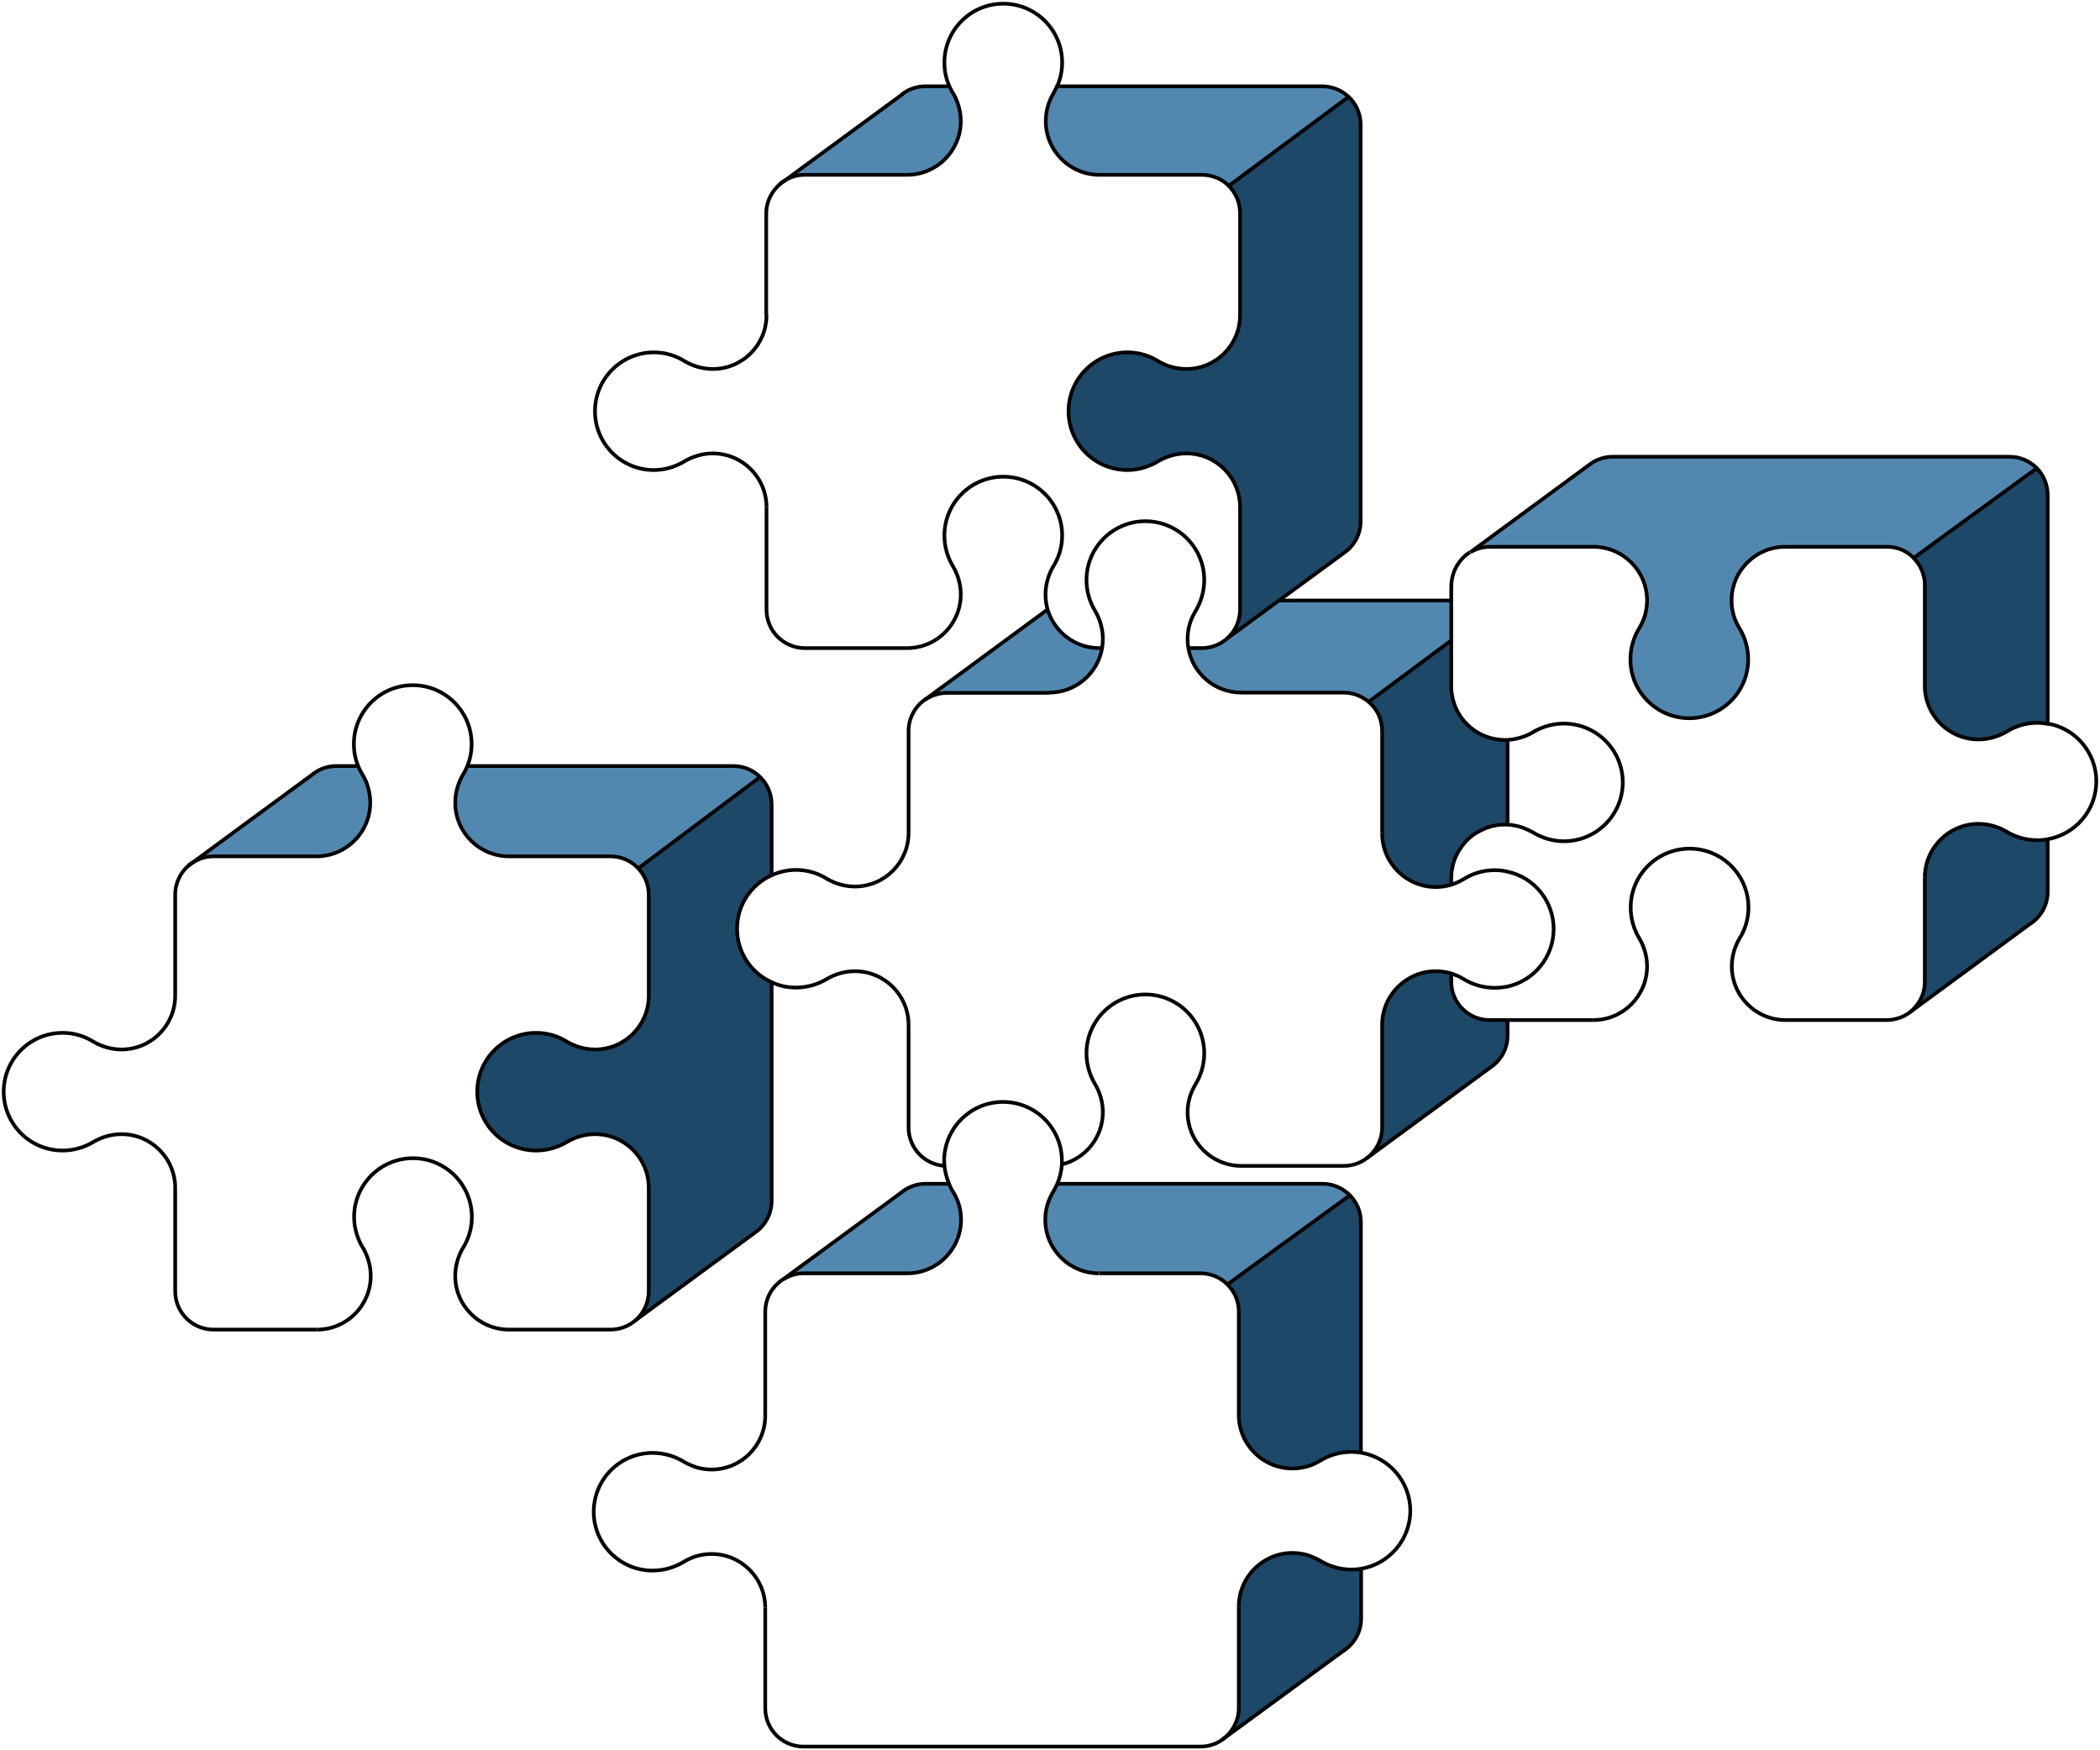 <svg xmlns="http://www.w3.org/2000/svg" width="570" height="475" viewBox="0 0 570 475" fill="none"><path d="M212.775 49.18C212.497 49.388 212.219 49.596 211.941 49.804C212.15 49.666 212.358 49.527 212.567 49.388C212.567 49.249 212.706 49.18 212.775 49.18Z" fill="#5288B0"></path><path d="M218.474 47.443C216.32 47.443 214.375 48.068 212.707 49.179C223.407 41.334 234.107 33.419 244.876 25.574C244.876 25.574 244.876 25.574 244.946 25.505C246.683 24.186 248.837 23.422 251.199 23.422H257.661C258.008 24.116 258.355 24.741 258.703 25.366C259.189 26.199 259.815 27.379 260.231 28.837C260.579 30.087 260.787 31.475 260.787 32.794C260.787 40.848 254.256 47.374 246.196 47.374H218.474V47.443Z" fill="#5288B0"></path><path d="M100.145 213.862C100.493 215.112 100.701 216.5 100.701 217.819C100.701 225.873 94.17 232.399 86.11 232.399H57.971C55.886 232.399 53.871 233.024 52.273 234.135C52.412 234.065 52.551 233.926 52.69 233.857C56.998 230.663 61.306 227.539 65.614 224.345C72.075 219.624 78.537 214.834 84.999 210.113L85.068 210.044C86.805 208.725 88.959 207.961 91.321 207.961H97.366C97.713 208.794 98.13 209.627 98.617 210.391C99.103 211.155 99.659 212.335 100.145 213.862Z" fill="#5288B0"></path><path d="M200.058 252.116C200.058 258.572 203.879 264.126 209.438 266.626V325.916C209.438 329.456 207.701 332.58 204.991 334.455L172.544 358.268C174.767 356.394 176.157 353.547 176.157 350.423V322.375C176.157 314.321 169.626 307.795 161.566 307.795C160.176 307.795 158.856 308.004 157.606 308.351C156.146 308.767 154.965 309.392 154.132 309.878C151.7 311.406 148.712 312.308 145.585 312.308C136.761 312.308 129.605 305.157 129.605 296.34C129.605 287.523 136.761 280.372 145.585 280.372C148.712 280.372 151.63 281.275 154.132 282.802C154.965 283.288 156.146 283.843 157.606 284.329C158.856 284.677 160.246 284.885 161.566 284.885C169.626 284.885 176.157 278.359 176.157 270.305V242.813C176.157 240.036 175.045 237.536 173.308 235.662C171.432 233.649 168.722 232.399 165.735 232.399H138.29C130.23 232.399 123.699 225.873 123.699 217.819C123.699 216.431 123.908 215.112 124.255 213.862C124.672 212.404 125.297 211.224 125.784 210.391C126.27 209.627 126.687 208.794 127.034 207.961H199.016C201.864 207.961 204.435 209.072 206.311 210.946C208.257 212.821 209.438 215.459 209.438 218.375V237.606C203.879 240.036 200.058 245.659 200.058 252.116Z" fill="#5288B0"></path><path d="M257.029 187.966C254.945 187.966 253 188.591 251.332 189.632C251.679 189.354 252.027 189.077 252.374 188.868C263.005 181.023 273.635 173.247 284.266 165.402C286.072 171.442 291.631 175.886 298.231 175.886H299.065C297.884 182.759 291.908 187.966 284.683 187.966H257.029Z" fill="#5288B0"></path><path d="M260.298 327.023C260.645 328.273 260.854 329.661 260.854 330.98C260.854 339.034 254.323 345.56 246.263 345.56H218.123C216.178 345.56 214.302 346.115 212.773 347.018C223.473 339.103 234.243 331.258 244.943 323.344C244.943 323.344 244.943 323.344 245.012 323.274C246.749 321.955 248.903 321.191 251.265 321.191H257.588C257.936 321.955 258.283 322.719 258.769 323.482C259.325 324.316 259.881 325.496 260.298 327.023Z" fill="#5288B0"></path><path d="M369.381 331.676V394.228C368.547 394.089 367.713 394.02 366.81 394.02C363.683 394.02 360.765 394.923 358.264 396.45C357.43 396.936 356.249 397.491 354.79 397.977C353.539 398.324 352.15 398.533 350.83 398.533C342.77 398.533 336.239 392.007 336.239 383.953V355.975C336.239 353.059 335.058 350.421 333.112 348.546C331.236 346.672 328.665 345.561 325.817 345.561H298.372C290.312 345.561 283.781 339.035 283.781 330.981C283.781 329.593 283.99 328.274 284.337 327.024C284.754 325.566 285.379 324.386 285.866 323.553C286.352 322.859 286.699 322.095 287.047 321.262H358.959C361.877 321.262 364.448 322.442 366.393 324.386C368.2 326.26 369.381 328.829 369.381 331.676Z" fill="#5288B0"></path><path d="M366.813 425.954C367.716 425.954 368.55 425.885 369.384 425.746V439.284C369.384 442.825 367.647 445.949 364.867 447.823L364.728 447.893L332.281 471.706C334.644 469.831 336.242 466.846 336.242 463.583V436.021C336.242 427.967 342.773 421.441 350.832 421.441C352.222 421.441 353.542 421.65 354.793 421.997C356.252 422.413 357.433 423.038 358.267 423.524C360.768 425.052 363.686 425.954 366.813 425.954Z" fill="#5288B0"></path><path d="M397.315 227.534C395.231 230.033 393.91 233.296 393.91 236.907V240.031C393.841 240.031 393.771 240.1 393.702 240.1C392.451 240.447 391.062 240.656 389.742 240.656C381.682 240.656 375.151 234.129 375.151 226.076V198.375C375.151 195.182 373.761 192.335 371.468 190.461C369.662 188.933 367.299 187.961 364.729 187.961H336.867C329.641 187.961 323.666 182.754 322.485 175.881H326.167C328.807 175.881 331.239 174.909 333.115 173.243C335.269 171.299 336.589 168.522 336.589 165.467V137.627C336.589 129.574 330.058 123.048 321.998 123.048C320.609 123.048 319.289 123.256 318.038 123.603C316.579 124.02 315.398 124.645 314.564 125.061C312.132 126.589 309.145 127.561 306.018 127.561C297.194 127.561 290.038 120.41 290.038 111.593C290.038 102.776 297.194 95.625 306.018 95.625C309.145 95.625 312.063 96.527 314.564 98.055C315.398 98.541 316.579 99.096 318.038 99.513C319.289 99.86 320.678 100.068 321.998 100.068C330.058 100.068 336.589 93.542 336.589 85.489V57.788C336.589 54.872 335.408 52.303 333.532 50.359C331.656 48.485 329.085 47.374 326.167 47.374H298.306C290.246 47.374 283.715 40.848 283.715 32.794C283.715 31.406 283.923 30.087 284.271 28.837C284.688 27.379 285.313 26.199 285.799 25.366C286.216 24.741 286.564 24.047 286.841 23.422H358.892C361.672 23.422 364.173 24.463 366.049 26.268C368.064 28.143 369.314 30.85 369.314 33.836V141.446C369.314 144.987 367.508 148.111 364.868 149.985L347.15 162.968H393.91V184.837C393.91 186.017 394.049 187.198 394.327 188.308C394.258 188.517 394.258 188.794 394.188 189.003C393.98 189.905 393.91 190.808 393.91 191.78V219.897C393.91 222.952 395.231 225.66 397.315 227.534Z" fill="#5288B0"></path><path d="M555.795 134.367V196.434C554.892 196.295 553.988 196.156 553.016 196.156C549.889 196.156 546.971 197.059 544.47 198.655C543.636 199.141 542.455 199.697 540.996 200.113C539.745 200.46 538.355 200.669 537.035 200.669C528.976 200.669 522.444 194.143 522.444 186.089V158.805C522.444 158.666 522.444 158.458 522.444 158.319C522.444 157.555 522.306 156.861 522.097 156.167C522.028 156.028 522.028 155.889 521.958 155.681C521.889 155.542 521.819 155.334 521.819 155.195C521.819 155.125 521.75 155.056 521.75 155.056C521.68 154.917 521.68 154.848 521.611 154.709C521.541 154.57 521.472 154.431 521.402 154.292C520.846 153.251 520.221 152.418 519.804 151.932C519.735 151.793 519.596 151.723 519.526 151.585C519.457 151.515 519.387 151.446 519.387 151.376C518.067 150.057 516.4 149.085 514.524 148.669C513.759 148.46 512.926 148.391 512.092 148.391H484.578C476.518 148.391 469.987 154.917 469.987 162.97C469.987 164.359 470.195 165.678 470.543 166.928C470.96 168.386 471.585 169.566 472.071 170.399C473.6 172.829 474.503 175.814 474.503 178.938C474.503 187.756 467.347 194.906 458.523 194.906C449.699 194.906 442.542 187.756 442.542 178.938C442.542 175.814 443.446 172.898 444.974 170.399C445.46 169.566 446.086 168.386 446.503 166.928C446.85 165.678 447.058 164.29 447.058 162.97C447.058 154.917 440.527 148.391 432.468 148.391H404.398C402.452 148.391 400.646 148.946 399.117 149.849C409.887 141.934 420.726 133.95 431.495 126.036C433.232 124.717 435.386 123.953 437.748 123.953H545.442C548.361 123.953 550.931 125.133 552.877 127.077C552.946 127.147 552.946 127.147 553.016 127.216C554.683 129.021 555.795 131.59 555.795 134.367Z" fill="#5288B0"></path><path d="M553.018 228.093C553.991 228.093 554.894 228.024 555.797 227.815V241.909C555.797 245.449 554.06 248.574 551.351 250.448L551.212 250.518L518.348 274.608C520.849 272.734 522.447 269.679 522.447 266.277V238.021C522.447 229.967 528.978 223.441 537.038 223.441C538.427 223.441 539.748 223.65 540.998 223.997C542.457 224.413 543.638 224.969 544.472 225.455C546.974 227.19 549.892 228.093 553.018 228.093Z" fill="#5288B0"></path><path d="M212.775 49.18C212.497 49.388 212.219 49.596 211.941 49.804C212.15 49.666 212.358 49.527 212.567 49.388C212.567 49.249 212.706 49.18 212.775 49.18Z" fill="#1D4868"></path><path d="M369.382 331.676V394.228C368.548 394.089 367.714 394.02 366.811 394.02C363.685 394.02 360.766 394.923 358.265 396.45C357.431 396.936 356.25 397.491 354.791 397.977C353.54 398.324 352.151 398.533 350.831 398.533C342.771 398.533 336.24 392.007 336.24 383.953V355.975C336.24 353.059 335.059 350.421 333.113 348.546C344.23 340.493 355.277 332.439 366.394 324.316C368.201 326.26 369.382 328.829 369.382 331.676Z" fill="#1D4868"></path><path d="M369.384 425.746V439.284C369.384 442.825 367.647 445.949 364.867 447.823L364.728 447.893L332.281 471.706C334.644 469.831 336.242 466.846 336.242 463.583V436.021C336.242 427.967 342.773 421.441 350.832 421.441C352.222 421.441 353.542 421.65 354.793 421.997C356.252 422.413 357.433 423.038 358.267 423.524C360.699 425.052 363.686 425.954 366.813 425.954C367.716 425.954 368.55 425.885 369.384 425.746Z" fill="#1D4868"></path><path d="M200.058 252.114C200.058 258.571 203.88 264.125 209.438 266.624V325.914C209.438 329.454 207.701 332.579 204.991 334.453L172.544 358.266C174.768 356.392 176.157 353.545 176.157 350.421V322.373C176.157 314.32 169.626 307.794 161.566 307.794C160.177 307.794 158.857 308.002 157.606 308.349C156.147 308.766 154.966 309.39 154.132 309.876C151.7 311.404 148.713 312.306 145.586 312.306C136.762 312.306 129.605 305.155 129.605 296.338C129.605 287.521 136.762 280.37 145.586 280.37C148.713 280.37 151.631 281.273 154.132 282.8C154.966 283.286 156.147 283.842 157.606 284.328C158.857 284.675 160.246 284.883 161.566 284.883C169.626 284.883 176.157 278.357 176.157 270.304V242.811C176.157 240.034 175.045 237.535 173.308 235.66C184.356 227.398 195.334 219.137 206.381 210.875C208.326 212.749 209.508 215.388 209.508 218.304V237.535C203.88 240.034 200.058 245.657 200.058 252.114Z" fill="#1D4868"></path><path d="M409.195 276.831V280.996C409.195 284.537 407.458 287.661 404.748 289.536C393.492 297.797 382.236 306.059 370.98 314.321C373.482 312.446 375.149 309.391 375.149 305.99V278.15C375.149 270.096 381.68 263.57 389.74 263.57C391.13 263.57 392.45 263.779 393.7 264.126C393.77 264.126 393.839 264.126 393.909 264.195V266.417C393.909 272.179 398.564 276.831 404.331 276.831H409.195Z" fill="#1D4868"></path><path d="M369.312 33.836V141.446C369.312 144.987 367.506 148.111 364.865 149.986L347.148 162.968L333.113 173.243C335.267 171.299 336.587 168.522 336.587 165.468V137.628C336.587 129.574 330.056 123.048 321.996 123.048C320.606 123.048 319.286 123.257 318.036 123.604C316.577 124.02 315.395 124.645 314.562 125.062C312.13 126.589 309.142 127.561 306.016 127.561C297.192 127.561 290.035 120.41 290.035 111.593C290.035 102.776 297.192 95.625 306.016 95.625C309.142 95.625 312.06 96.528 314.562 98.055C315.395 98.541 316.577 99.096 318.036 99.513C319.286 99.86 320.676 100.068 321.996 100.068C330.056 100.068 336.587 93.542 336.587 85.489V57.788C336.587 54.872 335.406 52.303 333.53 50.359C344.369 42.306 355.208 34.253 366.046 26.199C368.061 28.143 369.312 30.851 369.312 33.836Z" fill="#1D4868"></path><path d="M409.193 200.807V223.718C408.915 223.718 408.567 223.718 408.15 223.718C408.011 223.718 407.872 223.718 407.664 223.718C407.456 223.718 407.178 223.718 406.969 223.787C406.83 223.787 406.622 223.857 406.413 223.857C406.274 223.857 406.066 223.926 405.927 223.926C405.302 223.996 404.607 224.204 403.982 224.412C403.078 224.69 402.314 225.037 401.619 225.454C400.091 226.287 399.048 227.328 398.423 227.884C397.937 228.37 397.103 229.133 396.339 230.313C396.269 230.383 396.269 230.452 396.2 230.522C395.783 231.147 395.366 231.91 394.949 232.743C394.254 234.41 393.976 235.937 393.907 236.909V240.033C393.837 240.033 393.768 240.103 393.698 240.103C392.448 240.45 391.058 240.658 389.738 240.658C381.678 240.658 375.147 234.132 375.147 226.078V198.378C375.147 195.184 373.758 192.337 371.465 190.463C378.969 184.909 386.403 179.355 393.907 173.801V184.839C393.907 186.02 394.046 187.2 394.324 188.311C394.254 188.519 394.254 188.797 394.185 189.005C394.254 189.213 394.254 189.491 394.324 189.699C395.852 196.086 401.619 200.807 408.498 200.807C408.706 200.807 408.984 200.807 409.193 200.807Z" fill="#1D4868"></path><path d="M555.797 227.886V241.979C555.797 245.52 554.06 248.644 551.351 250.518L551.212 250.588L518.348 274.679C520.849 272.804 522.447 269.749 522.447 266.347V238.091C522.447 230.038 528.978 223.512 537.038 223.512C538.427 223.512 539.748 223.72 540.998 224.067C542.457 224.484 543.638 225.039 544.472 225.525C546.904 227.052 549.892 227.955 553.018 227.955C553.991 228.094 554.894 228.024 555.797 227.886Z" fill="#1D4868"></path><path d="M555.794 134.367V196.434C554.891 196.295 553.988 196.156 553.015 196.156C549.889 196.156 546.97 197.059 544.469 198.655C543.635 199.141 542.454 199.697 540.995 200.113C539.744 200.46 538.355 200.669 537.035 200.669C528.975 200.669 522.444 194.143 522.444 186.089V158.805C522.444 158.666 522.444 158.458 522.444 158.319C522.444 157.555 522.305 156.861 522.096 156.167C522.027 156.028 522.027 155.889 521.957 155.681C521.957 155.681 521.957 155.611 521.957 155.542C521.888 155.403 521.888 155.264 521.819 155.195C521.819 155.125 521.749 155.056 521.749 155.056C521.68 154.917 521.68 154.848 521.61 154.709C521.541 154.57 521.471 154.431 521.402 154.292C520.846 153.251 520.221 152.418 519.804 151.932C519.734 151.793 519.595 151.723 519.526 151.585C519.456 151.515 519.387 151.446 519.387 151.376C530.504 143.253 541.69 135.131 552.807 127.008C552.876 127.077 552.876 127.077 552.946 127.147C553.363 127.702 554.752 129.715 555.794 134.367Z" fill="#1D4868"></path><path d="M393.914 186.227V176.646V165.191V159.29C393.914 156.027 395.234 153.111 397.388 151.097C397.874 150.611 398.43 150.195 398.986 149.848" stroke="black" stroke-miterlimit="10"></path><path d="M432.476 276.828H409.2H404.336C398.569 276.828 393.914 272.177 393.914 266.414V266.275V265.512" stroke="black" stroke-miterlimit="10"></path><path d="M393.914 266.416V266.277V265.514V265.028V264.125" stroke="black" stroke-miterlimit="10"></path><path d="M393.914 240.036V238.301" stroke="black" stroke-miterlimit="10"></path><path d="M522.445 238.16V266.417C522.445 269.818 520.847 272.804 518.345 274.748C516.608 276.067 514.385 276.83 512.023 276.83H484.578" stroke="black" stroke-miterlimit="10"></path><path d="M393.914 238.3C393.914 235.453 394.748 232.746 396.207 230.524C396.276 230.455 396.276 230.385 396.346 230.316C396.624 229.83 396.971 229.413 397.319 228.997C398.5 227.539 399.959 226.359 401.626 225.526C402.946 224.831 404.406 224.276 405.934 223.998C406.073 223.998 406.212 223.929 406.42 223.929C406.559 223.929 406.768 223.859 406.976 223.859C407.185 223.859 407.463 223.79 407.671 223.79C407.949 223.79 408.227 223.79 408.505 223.79C408.713 223.79 408.991 223.79 409.2 223.79C410.311 223.859 411.423 224.068 412.465 224.345C413.924 224.762 415.106 225.387 415.939 225.803C418.371 227.331 421.359 228.303 424.485 228.303C433.309 228.303 440.466 221.152 440.466 212.335C440.466 203.518 433.309 196.367 424.485 196.367C421.359 196.367 418.441 197.269 415.939 198.797C415.106 199.283 413.924 199.838 412.465 200.255C411.423 200.532 410.311 200.74 409.2 200.81C408.991 200.81 408.713 200.81 408.505 200.81C401.626 200.81 395.859 196.089 394.331 189.702C394.261 189.493 394.261 189.216 394.192 189.008C393.984 188.105 393.914 187.202 393.914 186.23" stroke="black" stroke-miterlimit="10"></path><path d="M432.473 276.828C440.532 276.828 447.063 270.302 447.063 262.248C447.063 260.86 446.855 259.541 446.508 258.291C446.091 256.833 445.535 255.653 445.049 254.82C443.52 252.321 442.617 249.405 442.617 246.28C442.617 237.463 449.773 230.312 458.597 230.312C467.421 230.312 474.578 237.463 474.578 246.28C474.578 249.405 473.674 252.321 472.076 254.82C471.59 255.653 471.034 256.833 470.617 258.291C470.27 259.541 470.061 260.929 470.061 262.248C470.061 270.302 476.593 276.828 484.652 276.828" stroke="black" stroke-miterlimit="10"></path><path d="M522.449 238.162C522.449 230.108 528.98 223.582 537.04 223.582C538.43 223.582 539.75 223.79 541 224.138C542.46 224.554 543.641 225.11 544.474 225.595C546.906 227.123 549.894 228.025 553.02 228.025C553.993 228.025 554.896 227.956 555.8 227.748C563.304 226.429 569.001 219.903 569.001 212.057C569.001 204.212 563.304 197.617 555.8 196.367" stroke="black" stroke-miterlimit="10"></path><path d="M555.801 227.883V241.976C555.801 245.517 554.063 248.641 551.354 250.516L551.215 250.585" stroke="black" stroke-miterlimit="10"></path><path d="M552.811 127.078C541.694 135.201 530.507 143.324 519.391 151.447" stroke="black" stroke-miterlimit="10"></path><path d="M555.799 134.371V196.438C554.896 196.299 553.992 196.16 553.02 196.16C549.893 196.16 546.975 197.062 544.474 198.659C543.64 199.145 542.459 199.701 541 200.117C539.749 200.464 538.359 200.673 537.039 200.673C528.98 200.673 522.448 194.147 522.448 186.093V158.809C522.448 158.67 522.448 158.462 522.448 158.323C522.448 157.559 522.309 156.865 522.101 156.171C522.032 156.032 522.031 155.893 521.962 155.685C521.893 155.546 521.823 155.338 521.823 155.199C521.823 155.129 521.754 155.06 521.754 155.06C521.684 154.921 521.684 154.852 521.615 154.713C521.128 153.532 520.433 152.491 519.53 151.589C519.461 151.519 519.391 151.45 519.391 151.38C518.071 150.061 516.404 149.089 514.528 148.673C513.763 148.464 512.93 148.395 512.096 148.395H484.582C476.522 148.395 469.991 154.921 469.991 162.974C469.991 164.363 470.199 165.682 470.547 166.932C470.964 168.39 471.589 169.57 472.075 170.403C473.604 172.833 474.507 175.818 474.507 178.942C474.507 187.759 467.351 194.91 458.527 194.91C449.703 194.91 442.546 187.759 442.546 178.942C442.546 175.818 443.449 172.902 444.978 170.403C445.464 169.57 446.09 168.39 446.507 166.932C446.854 165.682 447.062 164.293 447.062 162.974C447.062 154.921 440.531 148.395 432.472 148.395H404.402C402.456 148.395 400.65 148.95 399.121 149.853C409.891 141.938 420.729 133.954 431.499 126.04C433.236 124.721 435.39 123.957 437.752 123.957H545.446C548.364 123.957 550.935 125.137 552.881 127.081C552.95 127.151 552.95 127.151 553.02 127.22C554.687 129.025 555.799 131.594 555.799 134.371Z" stroke="black" stroke-miterlimit="10"></path><path d="M551.355 250.516L551.216 250.585L518.352 274.745" stroke="black" stroke-miterlimit="10"></path><path d="M246.195 47.445H218.472C216.318 47.445 214.373 48.07 212.705 49.181C212.427 49.389 212.149 49.528 211.871 49.806C211.871 49.806 211.802 49.806 211.802 49.875C209.509 51.819 207.98 54.666 207.98 57.929V85.63" stroke="black" stroke-miterlimit="10"></path><path d="M208.051 137.633V165.473C208.051 171.235 212.706 175.886 218.473 175.886H246.195" stroke="black" stroke-miterlimit="10"></path><path d="M299.142 175.883H298.309" stroke="black" stroke-miterlimit="10"></path><path d="M246.195 175.883C254.255 175.883 260.786 169.357 260.786 161.303C260.786 159.915 260.578 158.595 260.23 157.346C259.813 155.888 259.258 154.708 258.771 153.875C257.243 151.375 256.339 148.459 256.339 145.335C256.339 136.518 263.496 129.367 272.32 129.367C281.144 129.367 288.3 136.518 288.3 145.335C288.3 148.459 287.397 151.375 285.799 153.875C285.313 154.708 284.757 155.888 284.34 157.346C283.993 158.595 283.784 159.984 283.784 161.303C283.784 162.761 283.993 164.15 284.34 165.399C286.146 171.439 291.705 175.883 298.375 175.883" stroke="black" stroke-miterlimit="10"></path><path d="M246.195 47.446C254.255 47.446 260.786 40.92 260.786 32.867C260.786 31.478 260.578 30.159 260.23 28.909C259.813 27.451 259.258 26.271 258.771 25.438C258.354 24.813 258.007 24.119 257.729 23.494C256.826 21.481 256.339 19.328 256.339 16.968C256.339 8.151 263.496 1 272.32 1C281.144 1 288.3 8.151 288.3 16.968C288.3 19.328 287.814 21.481 286.911 23.494C286.563 24.188 286.216 24.813 285.868 25.438C285.382 26.271 284.826 27.451 284.409 28.909C284.062 30.159 283.854 31.547 283.854 32.867C283.854 40.92 290.385 47.446 298.444 47.446" stroke="black" stroke-miterlimit="10"></path><path d="M208.048 137.632C208.048 129.579 201.517 123.052 193.457 123.052C192.067 123.052 190.747 123.261 189.497 123.608C188.038 124.024 186.856 124.58 186.023 125.066C183.521 126.593 180.603 127.565 177.477 127.565C168.653 127.565 161.496 120.414 161.496 111.597C161.496 102.78 168.653 95.629 177.477 95.629C180.603 95.629 183.521 96.532 186.023 98.129C186.856 98.615 188.038 99.17 189.497 99.587C190.747 99.934 192.137 100.142 193.457 100.142C201.517 100.142 208.048 93.616 208.048 85.562" stroke="black" stroke-miterlimit="10"></path><path d="M322.482 175.883H326.165C328.805 175.883 331.237 174.911 333.113 173.245C335.267 171.301 336.587 168.524 336.587 165.469V162.97V137.63C336.587 129.576 330.056 123.05 321.996 123.05C320.606 123.05 319.286 123.258 318.036 123.606C316.577 124.022 315.395 124.577 314.562 125.063C312.06 126.591 309.142 127.563 306.016 127.563C297.192 127.563 290.035 120.412 290.035 111.595C290.035 102.778 297.192 95.627 306.016 95.627C309.142 95.627 312.06 96.529 314.562 98.126C315.395 98.612 316.577 99.237 318.036 99.584C319.286 99.931 320.606 100.14 321.996 100.14C330.056 100.14 336.587 93.614 336.587 85.56V57.859C336.587 54.943 335.406 52.375 333.53 50.431C331.654 48.556 329.083 47.445 326.165 47.445H298.303" stroke="black" stroke-miterlimit="10"></path><path d="M257.659 23.422H251.198C248.835 23.422 246.681 24.186 244.944 25.505C244.944 25.505 244.875 25.505 244.875 25.574" stroke="black" stroke-miterlimit="10"></path><path d="M366.048 26.27C355.209 34.323 344.37 42.376 333.531 50.43" stroke="black" stroke-miterlimit="10"></path><path d="M211.871 49.807C212.149 49.599 212.357 49.46 212.566 49.321C212.635 49.252 212.705 49.182 212.774 49.182C223.474 41.337 234.244 33.422 244.944 25.577C244.944 25.577 245.013 25.577 245.013 25.508" stroke="black" stroke-miterlimit="10"></path><path d="M333.118 173.243L347.153 162.968L364.87 149.985C367.58 148.111 369.317 144.987 369.317 141.446V33.836C369.317 30.85 368.066 28.143 366.051 26.268C364.175 24.533 361.674 23.422 358.895 23.422H286.844" stroke="black" stroke-miterlimit="10" stroke-linecap="round" stroke-linejoin="round"></path><path d="M138.152 232.395H165.666C168.654 232.395 171.364 233.644 173.24 235.658C174.977 237.532 176.089 240.031 176.089 242.808V270.301" stroke="black" stroke-miterlimit="10"></path><path d="M47.551 270.301V242.808C47.551 239.545 49.079 236.56 51.442 234.686C51.442 234.686 51.442 234.686 51.511 234.686C51.72 234.477 51.998 234.338 52.275 234.13C53.943 233.019 55.888 232.395 57.973 232.395H65.616H86.043" stroke="black" stroke-miterlimit="10"></path><path d="M47.551 322.375V350.423C47.551 356.185 52.206 360.837 57.973 360.837H65.616H86.043" stroke="black" stroke-miterlimit="10"></path><path d="M176.089 322.375V350.423C176.089 353.547 174.699 356.394 172.545 358.268C170.739 359.865 168.307 360.837 165.666 360.837H138.152" stroke="black" stroke-miterlimit="10"></path><path d="M176.091 322.373C176.091 314.32 169.56 307.794 161.5 307.794C160.11 307.794 158.79 308.002 157.54 308.349C156.08 308.766 154.899 309.321 154.066 309.807C151.564 311.335 148.646 312.237 145.519 312.237C136.696 312.237 129.539 305.086 129.539 296.269C129.539 287.452 136.696 280.301 145.519 280.301C148.646 280.301 151.564 281.204 154.066 282.8C154.899 283.286 156.08 283.842 157.54 284.258C158.79 284.606 160.18 284.814 161.5 284.814C169.56 284.814 176.091 278.288 176.091 270.234" stroke="black" stroke-miterlimit="10"></path><path d="M47.552 322.373C47.552 314.32 41.021 307.794 32.961 307.794C31.571 307.794 30.251 308.002 29 308.349C27.541 308.766 26.36 309.321 25.526 309.807C23.025 311.335 20.107 312.237 16.98 312.237C8.156 312.237 1 305.086 1 296.269C1 287.452 8.156 280.301 16.98 280.301C20.107 280.301 23.025 281.204 25.526 282.8C26.36 283.286 27.541 283.842 29 284.258C30.251 284.606 31.641 284.814 32.961 284.814C41.021 284.814 47.552 278.288 47.552 270.234" stroke="black" stroke-miterlimit="10"></path><path d="M86.039 360.836C94.099 360.836 100.63 354.31 100.63 346.256C100.63 344.868 100.421 343.549 100.074 342.299C99.657 340.841 99.101 339.661 98.615 338.828C97.086 336.398 96.114 333.412 96.114 330.288C96.114 321.471 103.27 314.32 112.094 314.32C120.918 314.32 128.075 321.471 128.075 330.288C128.075 333.412 127.171 336.328 125.573 338.828C125.087 339.661 124.531 340.841 124.114 342.299C123.767 343.549 123.558 344.937 123.558 346.256C123.558 354.31 130.089 360.836 138.149 360.836" stroke="black" stroke-miterlimit="10"></path><path d="M138.155 232.395C130.096 232.395 123.564 225.869 123.564 217.816C123.564 216.427 123.773 215.108 124.12 213.858C124.537 212.4 125.093 211.22 125.579 210.387C126.066 209.623 126.483 208.79 126.83 207.957C127.594 206.083 128.011 204.069 128.011 201.917C128.011 193.1 120.855 185.949 112.031 185.949C103.207 185.949 96.05 193.1 96.05 201.917C96.05 204.069 96.467 206.083 97.231 207.957C97.579 208.79 97.996 209.623 98.482 210.387C98.969 211.22 99.594 212.4 99.941 213.858C100.289 215.108 100.497 216.497 100.497 217.816C100.497 225.869 93.966 232.395 85.906 232.395" stroke="black" stroke-miterlimit="10"></path><path d="M85 210.043L85.07 209.973C86.806 208.654 88.96 207.891 91.323 207.891H97.368" stroke="black" stroke-miterlimit="10"></path><path d="M204.992 334.454C207.702 332.58 209.439 329.455 209.439 325.915V266.625" stroke="black" stroke-miterlimit="10"></path><path d="M126.895 207.891H199.015C201.864 207.891 204.434 209.001 206.31 210.876C208.256 212.75 209.437 215.389 209.437 218.305V237.535" stroke="black" stroke-miterlimit="10"></path><path d="M172.965 235.868C173.034 235.799 173.173 235.729 173.243 235.66C184.29 227.398 195.268 219.137 206.315 210.875" stroke="black" stroke-miterlimit="10"></path><path d="M51.023 234.966C51.162 234.897 51.301 234.758 51.44 234.619C51.44 234.619 51.44 234.619 51.51 234.619C51.788 234.411 51.996 234.272 52.274 234.063C52.413 233.994 52.552 233.855 52.691 233.786C56.999 230.592 61.306 227.468 65.614 224.274C72.076 219.553 78.538 214.763 84.999 210.042L85.069 209.973" stroke="black" stroke-miterlimit="10"></path><path d="M204.994 334.453L172.547 358.266" stroke="black" stroke-miterlimit="10"></path><path d="M246.613 226.077V198.376C246.613 194.766 248.489 191.503 251.338 189.697C251.338 189.697 251.338 189.697 251.407 189.697C253.075 188.656 255.02 188.031 257.105 188.031H284.827" stroke="black" stroke-miterlimit="10"></path><path d="M246.613 278.148V305.988C246.613 311.542 250.921 316.055 256.41 316.402" stroke="black" stroke-miterlimit="10"></path><path d="M375.151 278.148V305.988C375.151 309.39 373.483 312.445 370.982 314.319C369.245 315.638 367.091 316.402 364.729 316.402H336.867" stroke="black" stroke-miterlimit="10"></path><path d="M375.151 226.08V198.379C375.151 195.185 373.761 192.339 371.468 190.464C369.662 188.937 367.299 187.965 364.729 187.965H336.867" stroke="black" stroke-miterlimit="10"></path><path d="M288.301 315.986C294.623 314.389 299.348 308.696 299.348 301.823C299.348 300.434 299.14 299.115 298.792 297.865C298.375 296.407 297.82 295.227 297.333 294.394C295.805 291.895 294.901 288.979 294.901 285.855C294.901 277.038 302.058 269.887 310.882 269.887C319.706 269.887 326.862 277.038 326.862 285.855C326.862 288.979 325.959 291.895 324.43 294.394C323.944 295.227 323.319 296.407 322.902 297.865C322.554 299.115 322.346 300.504 322.346 301.823C322.346 309.876 328.877 316.402 336.937 316.402" stroke="black" stroke-miterlimit="10"></path><path d="M284.758 187.965C291.984 187.965 297.959 182.758 299.14 175.884C299.279 175.051 299.349 174.218 299.349 173.385C299.349 171.997 299.14 170.678 298.793 169.428C298.376 167.97 297.82 166.79 297.334 165.957C295.805 163.457 294.902 160.541 294.902 157.417C294.902 148.6 302.058 141.449 310.882 141.449C319.706 141.449 326.863 148.6 326.863 157.417C326.863 160.541 325.96 163.457 324.431 165.957C323.945 166.79 323.319 167.97 322.902 169.428C322.555 170.678 322.347 172.066 322.347 173.385C322.347 174.218 322.416 175.051 322.555 175.884C323.736 182.758 329.711 187.965 336.937 187.965" stroke="black" stroke-miterlimit="10"></path><path d="M246.614 278.151C246.614 270.097 240.083 263.571 232.023 263.571C230.634 263.571 229.314 263.779 228.063 264.127C226.604 264.543 225.423 265.098 224.589 265.584C222.088 267.112 219.17 268.014 216.043 268.014C213.681 268.014 211.457 267.528 209.442 266.556C203.884 264.057 200.062 258.503 200.062 252.046C200.062 245.59 203.884 240.036 209.442 237.536C211.457 236.634 213.681 236.078 216.043 236.078C219.17 236.078 222.088 236.981 224.589 238.578C225.423 239.064 226.604 239.619 228.063 240.036C229.314 240.383 230.703 240.591 232.023 240.591C240.083 240.591 246.614 234.065 246.614 226.012" stroke="black" stroke-miterlimit="10"></path><path d="M375.152 278.148C375.152 270.095 381.683 263.569 389.743 263.569C391.133 263.569 392.453 263.777 393.704 264.124C393.773 264.124 393.843 264.124 393.912 264.194C394.12 264.263 394.329 264.333 394.537 264.402C394.676 264.472 394.815 264.472 394.885 264.541C395.857 264.888 396.622 265.305 397.178 265.652C399.609 267.179 402.597 268.082 405.724 268.082C406.905 268.082 408.086 267.943 409.198 267.735C416.354 266.138 421.704 259.751 421.704 252.114C421.704 244.477 416.354 238.09 409.198 236.562C408.086 236.285 406.905 236.146 405.724 236.146C402.597 236.146 399.679 237.048 397.178 238.645C396.622 238.992 395.788 239.409 394.885 239.756C394.746 239.825 394.676 239.825 394.537 239.895C394.329 239.964 394.12 240.034 393.912 240.103C393.843 240.103 393.773 240.172 393.704 240.172C392.453 240.52 391.063 240.728 389.743 240.728C381.683 240.728 375.152 234.202 375.152 226.148" stroke="black" stroke-miterlimit="10"></path><path d="M404.75 289.533C407.46 287.659 409.197 284.534 409.197 280.994V276.828" stroke="black" stroke-miterlimit="10"></path><path d="M393.912 162.973H347.152" stroke="black" stroke-miterlimit="10"></path><path d="M409.195 223.719V200.809" stroke="black" stroke-miterlimit="10"></path><path d="M284.34 165.402C273.71 173.247 263.079 181.023 252.449 188.868C252.101 189.146 251.754 189.424 251.407 189.632C251.407 189.632 251.407 189.632 251.337 189.632C251.198 189.771 250.99 189.91 250.781 189.979" stroke="black" stroke-miterlimit="10"></path><path d="M404.748 289.535C393.492 297.797 382.236 306.059 370.98 314.32" stroke="black" stroke-miterlimit="10"></path><path d="M393.907 173.801C386.403 179.355 378.969 184.909 371.465 190.463" stroke="black" stroke-miterlimit="10"></path><path d="M207.707 384.233V355.976C207.707 352.852 209.097 350.006 211.32 348.131C211.737 347.715 212.223 347.368 212.779 347.09C214.377 346.118 216.184 345.562 218.129 345.562H246.269" stroke="black" stroke-miterlimit="10"></path><path d="M207.707 436.301V463.586C207.707 469.348 212.362 473.999 218.129 473.999H325.823C328.255 473.999 330.548 473.166 332.285 471.708C334.647 469.834 336.245 466.849 336.245 463.586V436.023" stroke="black" stroke-miterlimit="10"></path><path d="M298.379 345.562H325.824C328.672 345.562 331.243 346.673 333.119 348.548C335.064 350.422 336.246 353.06 336.246 355.976V383.955" stroke="black" stroke-miterlimit="10"></path><path d="M246.266 345.562C254.325 345.562 260.856 339.036 260.856 330.983C260.856 329.594 260.648 328.275 260.301 327.026C259.884 325.568 259.258 324.387 258.772 323.554C258.286 322.86 257.938 322.096 257.591 321.263C256.966 319.736 256.549 318.139 256.34 316.403C256.34 315.987 256.271 315.501 256.271 315.015C256.271 306.198 263.427 299.047 272.251 299.047C281.075 299.047 288.232 306.198 288.232 315.015C288.232 315.362 288.232 315.64 288.232 315.987C288.093 317.861 287.676 319.666 286.981 321.263C286.634 322.027 286.217 322.791 285.8 323.554C285.313 324.387 284.688 325.568 284.271 327.026C283.924 328.275 283.715 329.664 283.715 330.983C283.715 339.036 290.247 345.562 298.306 345.562" stroke="black" stroke-miterlimit="10"></path><path d="M336.242 383.953C336.242 392.007 342.773 398.533 350.833 398.533C352.223 398.533 353.543 398.324 354.793 397.977C356.252 397.561 357.434 396.936 358.267 396.45C360.699 394.922 363.687 394.02 366.813 394.02C367.717 394.02 368.55 394.089 369.384 394.228C376.958 395.478 382.794 402.073 382.794 409.988C382.794 417.902 376.958 424.498 369.384 425.748C368.55 425.886 367.717 425.956 366.813 425.956C363.687 425.956 360.769 425.053 358.267 423.526C357.434 423.04 356.252 422.484 354.793 421.999C353.543 421.651 352.153 421.443 350.833 421.443C342.773 421.443 336.242 427.969 336.242 436.023" stroke="black" stroke-miterlimit="10"></path><path d="M207.704 436.3C207.704 428.246 201.173 421.72 193.113 421.72C191.724 421.72 190.403 421.929 189.153 422.276C187.694 422.692 186.513 423.317 185.679 423.803C183.178 425.331 180.259 426.233 177.133 426.233C168.309 426.233 161.152 419.082 161.152 410.265C161.152 401.448 168.309 394.297 177.133 394.297C180.259 394.297 183.178 395.2 185.679 396.727C186.513 397.213 187.694 397.769 189.153 398.255C190.403 398.602 191.793 398.81 193.113 398.81C201.173 398.81 207.704 392.284 207.704 384.23" stroke="black" stroke-miterlimit="10"></path><path d="M364.797 447.897L364.936 447.827C367.646 445.953 369.452 442.829 369.452 439.288V425.75" stroke="black" stroke-miterlimit="10"></path><path d="M257.591 321.262H251.268C248.906 321.262 246.752 322.025 245.015 323.344C245.015 323.344 244.945 323.344 244.945 323.414" stroke="black" stroke-miterlimit="10"></path><path d="M287.051 321.262H358.963C361.881 321.262 364.452 322.442 366.397 324.386C368.273 326.26 369.385 328.829 369.385 331.676V394.228" stroke="black" stroke-miterlimit="10"></path><path d="M366.394 324.387C355.277 332.44 344.23 340.494 333.113 348.616" stroke="black" stroke-miterlimit="10"></path><path d="M212.707 347.087C223.476 339.173 234.176 331.328 244.946 323.413C244.946 323.413 245.015 323.413 245.015 323.344" stroke="black" stroke-miterlimit="10"></path><path d="M364.94 447.824L364.801 447.894L332.284 471.707L331.867 472.054" stroke="black" stroke-miterlimit="10"></path></svg>